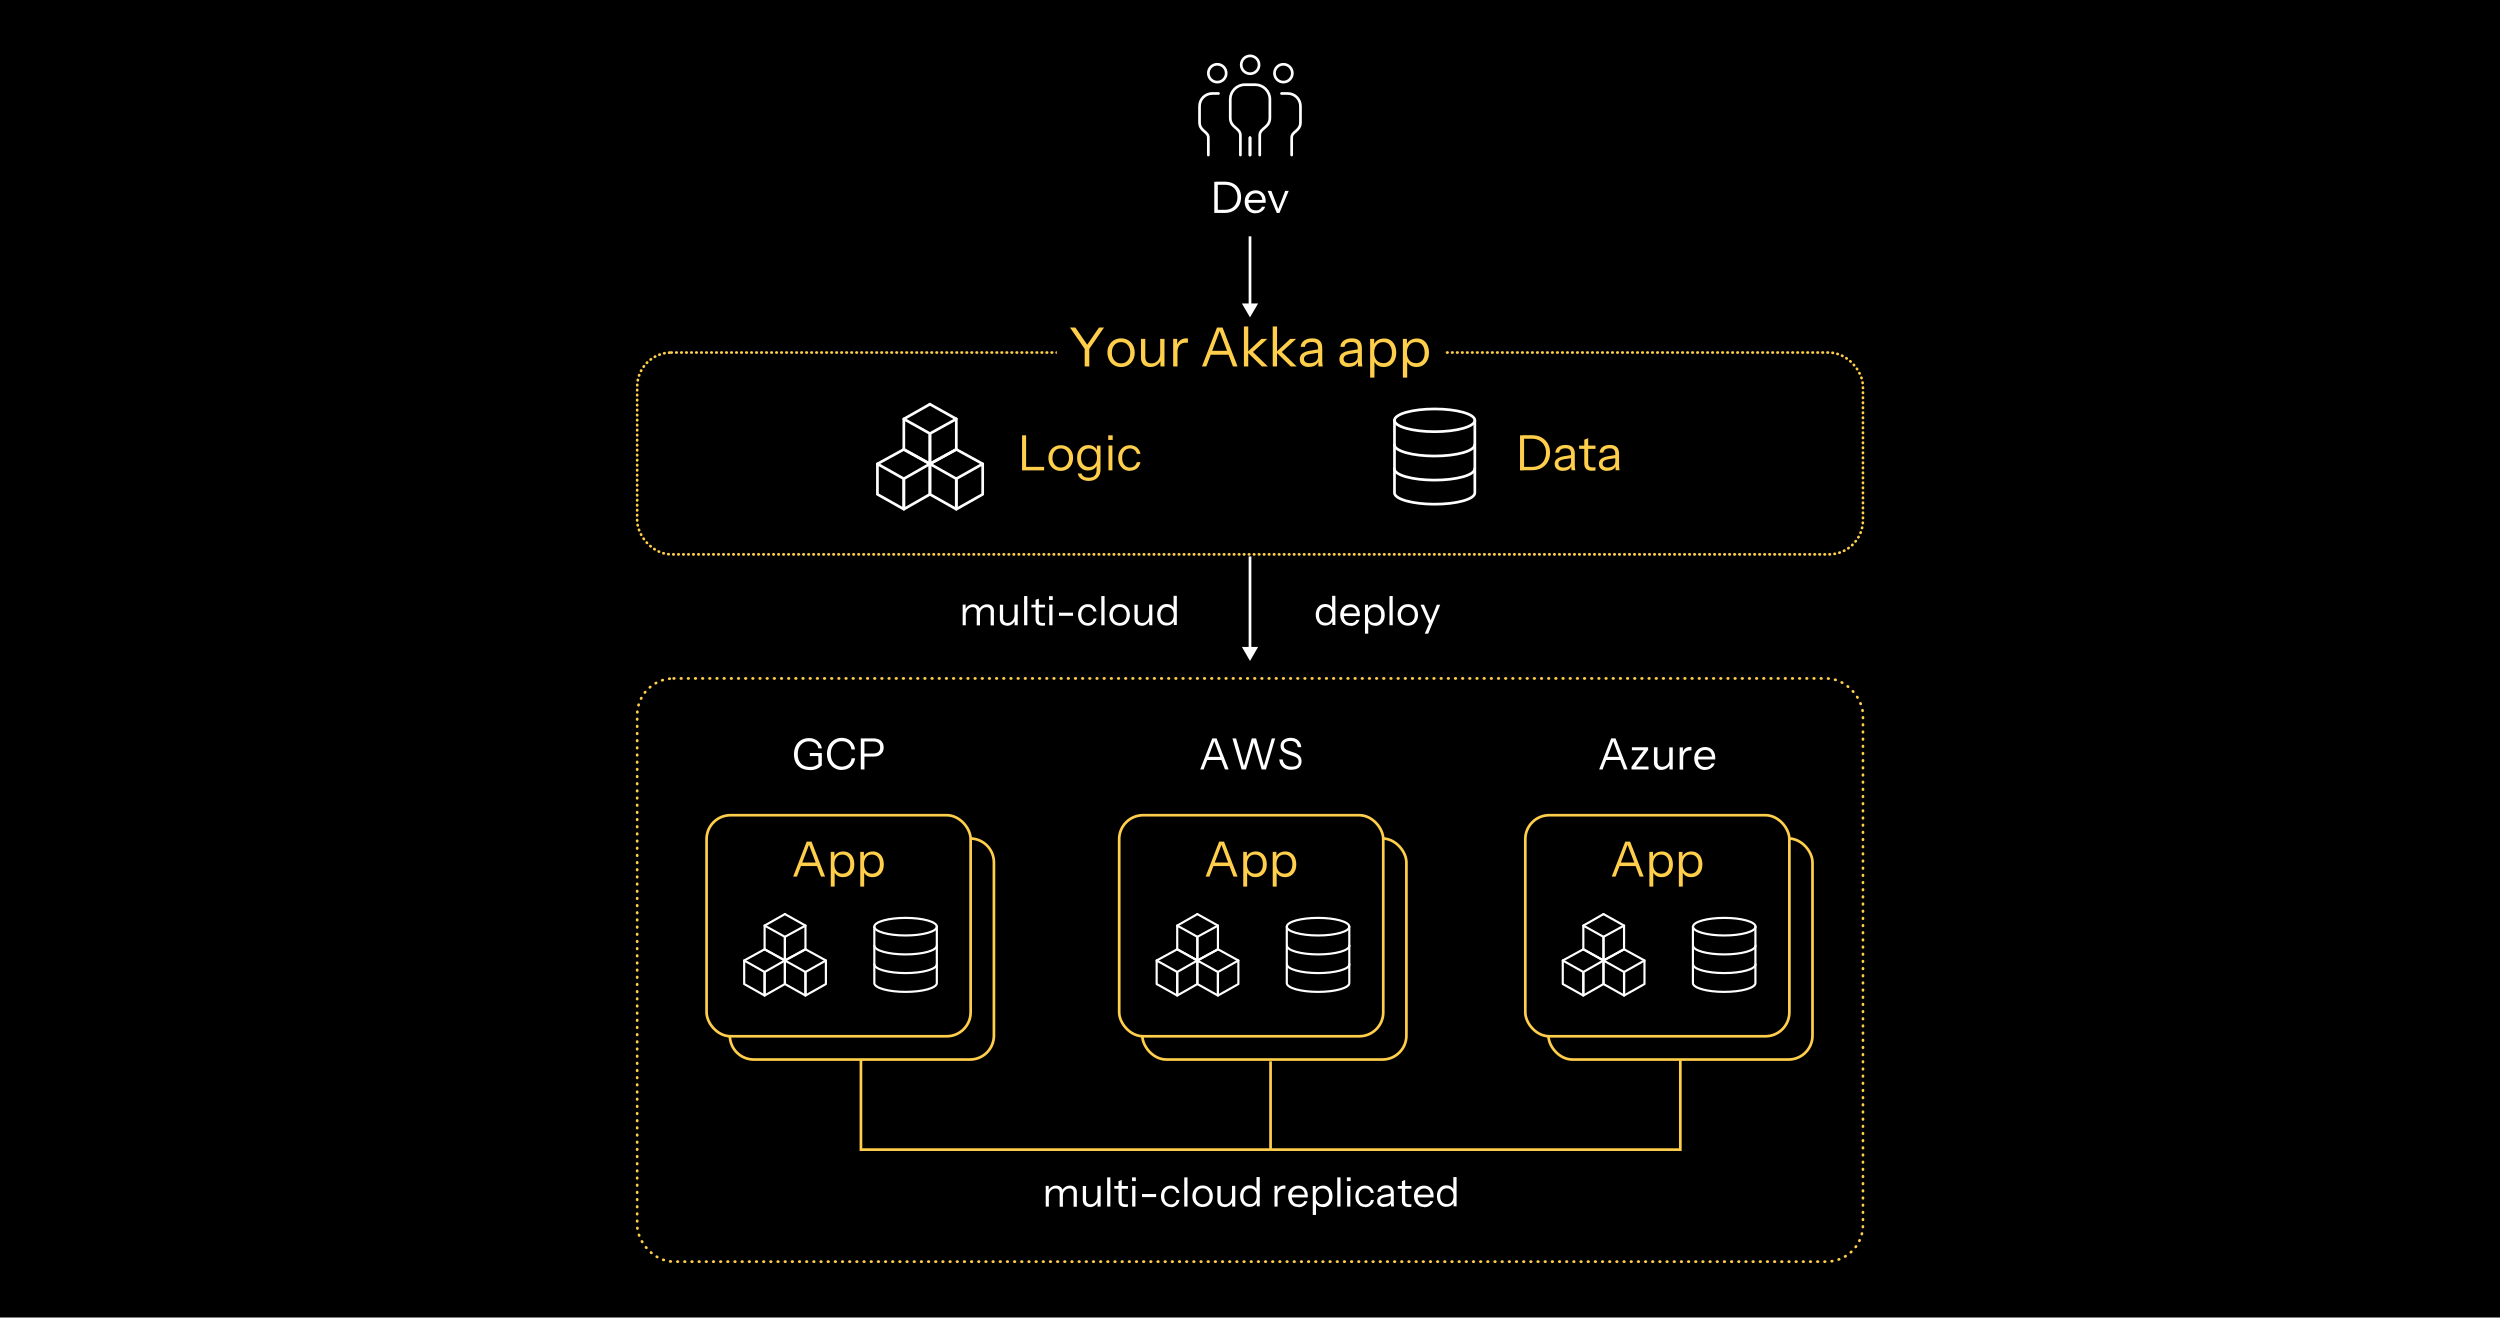 <?xml version="1.0" encoding="UTF-8"?>
<svg id="Layer_1" xmlns="http://www.w3.org/2000/svg" version="1.1" viewBox="0 0 1848 973.9">
  <!-- Generator: Adobe Illustrator 29.1.0, SVG Export Plug-In . SVG Version: 2.1.0 Build 142)  -->
  <defs>
    <style>
      .st0 {
        stroke-dasharray: .3 3.4;
      }

      .st0, .st1, .st2, .st3, .st4, .st5 {
        fill: none;
      }

      .st0, .st1, .st2, .st4 {
        stroke-linecap: round;
        stroke-linejoin: round;
      }

      .st0, .st1, .st6, .st3, .st4, .st5 {
        stroke-width: 2px;
      }

      .st0, .st6, .st3, .st4 {
        stroke: #ffce4a;
      }

      .st1, .st2, .st5 {
        stroke: #fff;
      }

      .st7 {
        fill: #ffce4a;
      }

      .st2 {
        stroke-width: 1.6px;
      }

      .st8 {
        fill: #fff;
      }

      .st6, .st3, .st5 {
        stroke-miterlimit: 10;
      }

      .st4 {
        stroke-dasharray: .4 4.9;
      }
    </style>
  </defs>
  <g id="Layer_11" data-name="Layer_1">
    <rect x="-1" y="-19.2" width="1850" height="998.3"/>
  </g>
  <g>
    <path class="st6" d="M539.5,637.5c0-9.8,7.9-17.7,17.7-17.7h159.8c9.8,0,17.7,7.9,17.7,17.7v128c0,9.8-7.9,17.7-17.7,17.7h-159.8c-9.8,0-17.7-7.9-17.7-17.7v-128Z"/>
    <rect class="st0" x="471" y="260.6" width="906.1" height="149.2" rx="25.2" ry="25.2"/>
    <rect x="781.2" y="239.1" width="286.6" height="47.5"/>
    <rect class="st6" x="522.3" y="602.6" width="195.2" height="163.4" rx="17.7" ry="17.7"/>
    <g>
      <path class="st8" d="M711.6,462.2v-15.3h2.2v3.6h.1v11.7h-2.4ZM722,462.2v-10.1c0-1.2-.3-2-.8-2.5-.5-.5-1.3-.8-2.2-.8s-1.8.2-2.5.7c-.7.4-1.3,1-1.8,1.8-.4.8-.6,1.7-.6,2.7l-.4-3.6c.5-1.1,1.3-2,2.3-2.7,1-.7,2.2-1,3.4-1s2.7.4,3.6,1.3,1.4,2,1.4,3.5v10.8h-2.4ZM732.3,462.2v-10.1c0-1.2-.3-2-.8-2.5s-1.3-.8-2.2-.8-1.8.2-2.5.7c-.7.4-1.3,1-1.8,1.8-.4.8-.6,1.7-.6,2.7l-.6-3.6c.5-1.1,1.3-2,2.4-2.7,1.1-.7,2.2-1,3.5-1s2.7.4,3.6,1.3c.9.9,1.4,2,1.4,3.5v10.8h-2.4Z"/>
      <path class="st8" d="M744.3,462.5c-1,0-1.9-.2-2.7-.6s-1.4-1-1.8-1.7c-.4-.8-.7-1.6-.7-2.6v-10.6h2.4v10c0,1.2.3,2,.9,2.6.6.6,1.4.9,2.4.9s1.8-.2,2.5-.7,1.3-1.1,1.8-1.8c.4-.8.6-1.7.6-2.7l.4,3.6c-.5,1.1-1.3,2-2.3,2.7-1.1.7-2.2,1-3.5,1ZM750,462.2v-3.6h-.1v-11.7h2.4v15.3h-2.2Z"/>
      <path class="st8" d="M757,462.2v-21.6h2.4v21.6h-2.4Z"/>
      <path class="st8" d="M762.4,449v-2h10.1v2h-10.1ZM770.4,462.5c-1.7,0-2.9-.4-3.7-1.2-.8-.8-1.2-1.9-1.2-3.3v-14.6l2.4-.9v15.5c0,.9.2,1.5.7,1.9.4.4,1.2.6,2.2.6s.7,0,1,0c.3,0,.5-.1.7-.2v2c-.2,0-.5.1-.9.2s-.8,0-1.2,0Z"/>
      <path class="st8" d="M775.4,443.5v-2.8h2.8v2.8h-2.8ZM775.6,462.2v-15.3h2.4v15.3h-2.4Z"/>
      <path class="st8" d="M782.8,455.2v-2.3h10.4v2.3h-10.4Z"/>
      <path class="st8" d="M804.1,462.5c-1.4,0-2.6-.3-3.7-1s-1.9-1.6-2.6-2.9c-.6-1.2-.9-2.6-.9-4.1s.3-2.9.9-4.1c.6-1.2,1.5-2.1,2.6-2.8,1.1-.7,2.3-1,3.7-1s2.2.2,3.1.7,1.7,1.1,2.2,1.9,1,1.8,1.1,2.8h-2.2c-.2-1-.7-1.8-1.4-2.4-.7-.6-1.7-.9-2.8-.9s-1.8.2-2.5.7c-.7.5-1.3,1.2-1.7,2s-.6,1.9-.6,3.1.2,2.2.6,3.1c.4.9,1,1.6,1.7,2.1.7.5,1.6.8,2.6.8s2-.3,2.8-.9c.7-.6,1.2-1.4,1.4-2.4h2.2c-.2,1.1-.6,2-1.2,2.8s-1.4,1.4-2.3,1.9c-.9.4-1.9.7-3,.7Z"/>
      <path class="st8" d="M814.1,462.2v-21.6h2.4v21.6h-2.4Z"/>
      <path class="st8" d="M827.7,462.5c-1.5,0-2.8-.3-4-1-1.1-.7-2-1.7-2.7-2.9-.6-1.2-.9-2.6-.9-4.1s.3-2.9,1-4.1c.6-1.2,1.5-2.1,2.7-2.8,1.1-.7,2.4-1,3.9-1s2.8.3,4,1c1.1.7,2,1.6,2.6,2.8.6,1.2.9,2.5.9,4.1s-.3,2.9-.9,4.1c-.6,1.2-1.5,2.2-2.6,2.9-1.1.7-2.5,1-4,1ZM827.7,460.5c1,0,1.9-.3,2.7-.8.8-.5,1.3-1.2,1.8-2.1.4-.9.6-1.9.6-3.1,0-1.8-.5-3.2-1.4-4.2-.9-1.1-2.2-1.6-3.7-1.6s-2.8.5-3.7,1.6c-.9,1.1-1.4,2.5-1.4,4.2s.2,2.2.6,3.1,1,1.6,1.8,2.1c.8.5,1.7.8,2.7.8Z"/>
      <path class="st8" d="M843.8,462.5c-1,0-1.9-.2-2.7-.6s-1.4-1-1.8-1.7c-.4-.8-.7-1.6-.7-2.6v-10.6h2.4v10c0,1.2.3,2,.9,2.6.6.6,1.4.9,2.4.9s1.8-.2,2.5-.7,1.3-1.1,1.8-1.8c.4-.8.6-1.7.6-2.7l.4,3.6c-.5,1.1-1.3,2-2.3,2.7-1.1.7-2.2,1-3.5,1ZM849.5,462.2v-3.6h-.1v-11.7h2.4v15.3h-2.2Z"/>
      <path class="st8" d="M867.7,462.2v-3.6h.3c-.4,1.2-1.1,2.2-2.1,2.8-1,.7-2.2,1-3.6,1s-2.6-.3-3.6-1-1.8-1.6-2.4-2.8c-.6-1.2-.9-2.6-.9-4.1s.3-3,.9-4.2,1.4-2.1,2.4-2.8,2.3-1,3.7-1,2.7.4,3.6,1c1,.7,1.7,1.7,2,3h-.5c0,0,0-10.1,0-10.1h2.4v21.6h-2.2ZM862.7,460.4c1.5,0,2.7-.5,3.6-1.6s1.3-2.5,1.3-4.3-.4-3.2-1.3-4.2c-.9-1-2.1-1.6-3.6-1.6s-2.7.5-3.6,1.6c-.9,1-1.3,2.5-1.3,4.3s.4,3.2,1.3,4.2c.9,1,2,1.5,3.6,1.5Z"/>
    </g>
    <g>
      <path class="st8" d="M984.9,462.2v-3.6h.3c-.4,1.2-1.1,2.2-2.1,2.8-1,.7-2.2,1-3.6,1s-2.6-.3-3.6-1-1.8-1.6-2.4-2.8c-.6-1.2-.9-2.6-.9-4.1s.3-3,.9-4.2,1.4-2.1,2.4-2.8,2.3-1,3.7-1,2.7.4,3.6,1c1,.7,1.7,1.7,2,3h-.5c0,0,0-10.1,0-10.1h2.4v21.6h-2.2ZM979.9,460.4c1.5,0,2.7-.5,3.6-1.6s1.3-2.5,1.3-4.3-.4-3.2-1.3-4.2c-.9-1-2.1-1.6-3.6-1.6s-2.7.5-3.6,1.6c-.9,1-1.3,2.5-1.3,4.3s.4,3.2,1.3,4.2c.9,1,2,1.5,3.6,1.5Z"/>
      <path class="st8" d="M998.2,462.5c-1.5,0-2.8-.3-3.9-1s-2-1.6-2.6-2.8c-.6-1.2-1-2.6-1-4.1s.3-2.9.9-4.1c.6-1.2,1.5-2.1,2.7-2.8,1.1-.7,2.5-1,3.9-1s2.7.3,3.7.9c1.1.6,1.9,1.5,2.4,2.6.6,1.1.9,2.4.9,4s0,.4,0,.6c0,.2,0,.4,0,.6h-12.6v-2h11.2l-.8,1.1c0-1.8-.4-3.3-1.2-4.2-.8-1-2-1.5-3.4-1.5s-2.7.5-3.7,1.6c-.9,1-1.4,2.5-1.4,4.2s.5,3.3,1.4,4.4c.9,1.1,2.2,1.6,3.7,1.6s1.8-.2,2.6-.6c.7-.4,1.3-1,1.6-1.8h2.3c-.5,1.4-1.3,2.5-2.5,3.3s-2.5,1.2-4.1,1.2Z"/>
      <path class="st8" d="M1016.5,462.5c-1.4,0-2.7-.3-3.6-1-1-.7-1.7-1.7-2-3h.5c0,0,0,9.9,0,9.9h-2.4v-21.4h2.2v3.6h-.3c.4-1.3,1.1-2.2,2.2-2.9,1.1-.7,2.3-1,3.7-1s2.5.3,3.6,1c1,.7,1.8,1.6,2.4,2.8.6,1.2.8,2.6.8,4.1s-.3,3-.9,4.2c-.6,1.2-1.4,2.1-2.4,2.8-1,.7-2.3,1-3.7,1ZM1016.1,460.4c1.5,0,2.7-.5,3.6-1.6.9-1.1,1.3-2.5,1.3-4.3s-.4-3.2-1.3-4.2c-.9-1-2-1.5-3.6-1.5s-2.7.5-3.6,1.6c-.9,1-1.3,2.5-1.3,4.3s.4,3.2,1.3,4.2c.9,1,2.1,1.6,3.6,1.6Z"/>
      <path class="st8" d="M1027.1,462.2v-21.6h2.4v21.6h-2.4Z"/>
      <path class="st8" d="M1040.7,462.5c-1.5,0-2.8-.3-4-1-1.1-.7-2-1.7-2.7-2.9-.6-1.2-.9-2.6-.9-4.1s.3-2.9,1-4.1c.6-1.2,1.5-2.1,2.7-2.8,1.1-.7,2.4-1,3.9-1s2.8.3,4,1c1.1.7,2,1.6,2.6,2.8.6,1.2.9,2.5.9,4.1s-.3,2.9-.9,4.1c-.6,1.2-1.5,2.2-2.6,2.9-1.1.7-2.5,1-4,1ZM1040.7,460.5c1,0,1.9-.3,2.7-.8.8-.5,1.3-1.2,1.8-2.1.4-.9.6-1.9.6-3.1,0-1.8-.5-3.2-1.4-4.2-.9-1.1-2.2-1.6-3.7-1.6s-2.8.5-3.7,1.6c-.9,1.1-1.4,2.5-1.4,4.2s.2,2.2.6,3.1,1,1.6,1.8,2.1c.8.5,1.7.8,2.7.8Z"/>
      <path class="st8" d="M1056.9,462.4l-6.9-15.4h2.6l5.9,13.8-1.7,1.6ZM1053.2,468.4l3.4-7.9.5-.8,5-12.7h2.5l-8.9,21.4h-2.5Z"/>
    </g>
    <g>
      <path class="st8" d="M773,891.9v-15.3h2.2v3.6h.1v11.7h-2.4ZM783.3,891.9v-10.1c0-1.2-.3-2-.8-2.5-.5-.5-1.3-.8-2.2-.8s-1.8.2-2.5.7c-.7.4-1.3,1-1.8,1.8-.4.8-.6,1.7-.6,2.7l-.4-3.6c.5-1.1,1.3-2,2.3-2.7s2.2-1,3.4-1,2.7.4,3.6,1.3,1.4,2,1.4,3.5v10.8h-2.4ZM793.6,891.9v-10.1c0-1.2-.3-2-.8-2.5s-1.3-.8-2.2-.8-1.8.2-2.5.7c-.7.4-1.3,1-1.8,1.8-.4.8-.6,1.7-.6,2.7l-.6-3.6c.5-1.1,1.3-2,2.4-2.7s2.2-1,3.5-1,2.7.4,3.6,1.3c.9.9,1.4,2,1.4,3.5v10.8h-2.4Z"/>
      <path class="st8" d="M805.6,892.2c-1,0-1.9-.2-2.7-.6-.8-.4-1.4-1-1.8-1.7-.4-.8-.7-1.6-.7-2.6v-10.6h2.4v10c0,1.2.3,2,.9,2.6.6.6,1.4.9,2.4.9s1.8-.2,2.5-.7c.7-.4,1.3-1.1,1.8-1.8.4-.8.6-1.7.6-2.7l.4,3.6c-.5,1.1-1.3,2-2.3,2.7-1.1.7-2.2,1-3.5,1ZM811.3,891.9v-3.6h-.1v-11.7h2.4v15.3h-2.2Z"/>
      <path class="st8" d="M818.4,891.9v-21.6h2.4v21.6h-2.4Z"/>
      <path class="st8" d="M823.7,878.7v-2h10.1v2h-10.1ZM831.7,892.2c-1.7,0-2.9-.4-3.7-1.2s-1.2-1.9-1.2-3.3v-14.6l2.4-.9v15.5c0,.9.2,1.5.7,1.9.4.4,1.2.6,2.2.6s.7,0,1,0c.3,0,.5-.1.7-.2v2c-.2,0-.5.1-.9.2s-.8,0-1.2,0Z"/>
      <path class="st8" d="M836.8,873.1v-2.8h2.8v2.8h-2.8ZM836.9,891.9v-15.3h2.4v15.3h-2.4Z"/>
      <path class="st8" d="M844.2,884.9v-2.3h10.4v2.3h-10.4Z"/>
      <path class="st8" d="M865.4,892.2c-1.4,0-2.6-.3-3.7-1-1.1-.7-1.9-1.6-2.6-2.8-.6-1.2-.9-2.6-.9-4.1s.3-2.9.9-4.1c.6-1.2,1.5-2.1,2.6-2.8s2.3-1,3.7-1,2.2.2,3.1.7c.9.4,1.7,1.1,2.2,1.9.6.8,1,1.8,1.1,2.8h-2.2c-.2-1-.7-1.8-1.4-2.4-.7-.6-1.7-.9-2.8-.9s-1.8.2-2.5.7c-.7.5-1.3,1.2-1.7,2s-.6,1.9-.6,3.1.2,2.2.6,3.1c.4.9,1,1.6,1.7,2.1.7.5,1.6.8,2.6.8s2-.3,2.8-.9c.7-.6,1.2-1.4,1.4-2.4h2.2c-.2,1.1-.6,2-1.2,2.8-.6.8-1.4,1.4-2.3,1.9s-1.9.7-3,.7Z"/>
      <path class="st8" d="M875.4,891.9v-21.6h2.4v21.6h-2.4Z"/>
      <path class="st8" d="M889,892.2c-1.5,0-2.8-.3-4-1-1.1-.7-2-1.7-2.7-2.9-.6-1.2-.9-2.6-.9-4.1s.3-2.9,1-4.1c.6-1.2,1.5-2.1,2.7-2.8,1.1-.7,2.4-1,3.9-1s2.8.3,4,1c1.1.7,2,1.6,2.6,2.8s.9,2.5.9,4.1-.3,2.9-.9,4.1-1.5,2.2-2.6,2.9c-1.1.7-2.5,1-4,1ZM889,890.2c1,0,1.9-.3,2.7-.8.8-.5,1.3-1.2,1.8-2.1.4-.9.6-1.9.6-3.1,0-1.8-.5-3.2-1.4-4.2-.9-1.1-2.2-1.6-3.7-1.6s-2.8.5-3.7,1.6c-.9,1.1-1.4,2.5-1.4,4.2s.2,2.2.6,3.1c.4.9,1,1.6,1.8,2.1.8.5,1.7.8,2.7.8Z"/>
      <path class="st8" d="M905.1,892.2c-1,0-1.9-.2-2.7-.6-.8-.4-1.4-1-1.8-1.7-.4-.8-.7-1.6-.7-2.6v-10.6h2.4v10c0,1.2.3,2,.9,2.6.6.6,1.4.9,2.4.9s1.8-.2,2.5-.7c.7-.4,1.3-1.1,1.8-1.8.4-.8.6-1.7.6-2.7l.4,3.6c-.5,1.1-1.3,2-2.3,2.7-1.1.7-2.2,1-3.5,1ZM910.8,891.9v-3.6h-.1v-11.7h2.4v15.3h-2.2Z"/>
      <path class="st8" d="M929,891.9v-3.6h.3c-.4,1.2-1.1,2.2-2.1,2.8-1,.7-2.2,1-3.6,1s-2.6-.3-3.6-1-1.8-1.6-2.4-2.8c-.6-1.2-.9-2.6-.9-4.1s.3-3,.9-4.2,1.4-2.1,2.4-2.8,2.3-1,3.7-1,2.7.4,3.6,1c1,.7,1.7,1.7,2,3h-.5c0,0,0-10.1,0-10.1h2.4v21.6h-2.2ZM924,890.1c1.5,0,2.7-.5,3.6-1.6s1.3-2.5,1.3-4.3-.4-3.2-1.3-4.2-2.1-1.6-3.6-1.6-2.7.5-3.6,1.6-1.3,2.5-1.3,4.3.4,3.2,1.3,4.2c.9,1,2,1.5,3.6,1.5Z"/>
      <path class="st8" d="M942.1,891.9v-15.3h2.2v3.9h.1v11.4h-2.4ZM944.5,883.9l-.4-3.6c.4-1.3,1-2.3,1.9-3s2-1,3.2-1,.8,0,1,.1v2.3c-.1,0-.2,0-.4,0-.2,0-.4,0-.7,0-1.5,0-2.7.5-3.5,1.4-.8.9-1.2,2.2-1.2,3.9Z"/>
      <path class="st8" d="M959.7,892.2c-1.5,0-2.8-.3-3.9-1-1.1-.7-2-1.6-2.6-2.8-.6-1.2-1-2.6-1-4.1s.3-2.9.9-4.1c.6-1.2,1.5-2.1,2.7-2.8,1.1-.7,2.5-1,3.9-1s2.7.3,3.7.9c1.1.6,1.9,1.5,2.4,2.6.6,1.1.9,2.4.9,4s0,.4,0,.6c0,.2,0,.4,0,.6h-12.6v-2h11.2l-.8,1.1c0-1.8-.4-3.3-1.2-4.2s-2-1.5-3.4-1.5-2.7.5-3.7,1.6c-.9,1-1.4,2.5-1.4,4.2s.5,3.3,1.4,4.4c.9,1.1,2.2,1.6,3.7,1.6s1.8-.2,2.6-.6c.7-.4,1.3-1,1.6-1.8h2.3c-.5,1.4-1.3,2.5-2.5,3.3-1.2.8-2.5,1.2-4.1,1.2Z"/>
      <path class="st8" d="M977.9,892.2c-1.4,0-2.7-.3-3.6-1-1-.7-1.7-1.7-2-3h.5c0,0,0,9.9,0,9.9h-2.4v-21.4h2.2v3.6h-.3c.4-1.3,1.1-2.2,2.2-2.9,1.1-.7,2.3-1,3.7-1s2.5.3,3.6,1,1.8,1.6,2.4,2.8c.6,1.2.8,2.6.8,4.1s-.3,3-.9,4.2c-.6,1.2-1.4,2.1-2.4,2.8-1,.7-2.3,1-3.7,1ZM977.5,890.1c1.5,0,2.7-.5,3.6-1.6.9-1,1.3-2.5,1.3-4.3s-.4-3.2-1.3-4.2c-.9-1-2-1.5-3.6-1.5s-2.7.5-3.6,1.6c-.9,1-1.3,2.5-1.3,4.3s.4,3.2,1.3,4.2c.9,1,2.1,1.6,3.6,1.6Z"/>
      <path class="st8" d="M988.5,891.9v-21.6h2.4v21.6h-2.4Z"/>
      <path class="st8" d="M995.6,873.1v-2.8h2.8v2.8h-2.8ZM995.8,891.9v-15.3h2.4v15.3h-2.4Z"/>
      <path class="st8" d="M1009.1,892.2c-1.4,0-2.6-.3-3.7-1-1.1-.7-1.9-1.6-2.6-2.8-.6-1.2-.9-2.6-.9-4.1s.3-2.9.9-4.1c.6-1.2,1.5-2.1,2.6-2.8s2.3-1,3.7-1,2.2.2,3.1.7c.9.4,1.7,1.1,2.2,1.9.6.8,1,1.8,1.1,2.8h-2.2c-.2-1-.7-1.8-1.4-2.4-.7-.6-1.7-.9-2.8-.9s-1.8.2-2.5.7c-.7.5-1.3,1.2-1.7,2s-.6,1.9-.6,3.1.2,2.2.6,3.1c.4.9,1,1.6,1.7,2.1.7.5,1.6.8,2.6.8s2-.3,2.8-.9c.7-.6,1.2-1.4,1.4-2.4h2.2c-.2,1.1-.6,2-1.2,2.8-.6.8-1.4,1.4-2.3,1.9s-1.9.7-3,.7Z"/>
      <path class="st8" d="M1023.2,892.2c-1.6,0-2.8-.4-3.8-1.2-.9-.8-1.4-1.8-1.4-3.2s.5-2.4,1.4-3.1c.9-.7,2.3-1.3,4-1.6l5.3-.9v2l-5,.8c-1.1.2-2,.5-2.5.9s-.9,1-.9,1.8.3,1.4.8,1.8,1.3.6,2.4.6,2.4-.3,3.3-.9c.8-.6,1.3-1.4,1.3-2.4l.4,2.1c-.3,1-.9,1.8-1.9,2.4-.9.6-2.1.8-3.4.8ZM1028.4,891.9c0-.3-.1-.7-.2-1.2,0-.4,0-1,0-1.7h-.2v-7.3c0-1.2-.3-2-.8-2.6-.5-.5-1.4-.8-2.6-.8s-2.1.2-2.8.7c-.7.5-1.1,1.1-1.2,2h-2.3c0-1.5.7-2.6,1.9-3.5,1.1-.8,2.6-1.3,4.5-1.3s3.3.5,4.2,1.4c.9.9,1.4,2.2,1.4,4v7.3c0,.4,0,.9,0,1.4,0,.5.1,1,.2,1.5h-2.3Z"/>
      <path class="st8" d="M1033.2,878.7v-2h10.1v2h-10.1ZM1041.2,892.2c-1.7,0-2.9-.4-3.7-1.2s-1.2-1.9-1.2-3.3v-14.6l2.4-.9v15.5c0,.9.2,1.5.7,1.9.4.4,1.2.6,2.2.6s.7,0,1,0c.3,0,.5-.1.7-.2v2c-.2,0-.5.1-.9.2s-.8,0-1.2,0Z"/>
      <path class="st8" d="M1052.7,892.2c-1.5,0-2.8-.3-3.9-1-1.1-.7-2-1.6-2.6-2.8-.6-1.2-1-2.6-1-4.1s.3-2.9.9-4.1c.6-1.2,1.5-2.1,2.7-2.8,1.1-.7,2.5-1,3.9-1s2.7.3,3.7.9c1.1.6,1.9,1.5,2.4,2.6.6,1.1.9,2.4.9,4s0,.4,0,.6c0,.2,0,.4,0,.6h-12.6v-2h11.2l-.8,1.1c0-1.8-.4-3.3-1.2-4.2s-2-1.5-3.4-1.5-2.7.5-3.7,1.6c-.9,1-1.4,2.5-1.4,4.2s.5,3.3,1.4,4.4c.9,1.1,2.2,1.6,3.7,1.6s1.8-.2,2.6-.6c.7-.4,1.3-1,1.6-1.8h2.3c-.5,1.4-1.3,2.5-2.5,3.3-1.2.8-2.5,1.2-4.1,1.2Z"/>
      <path class="st8" d="M1074.5,891.9v-3.6h.3c-.4,1.2-1.1,2.2-2.1,2.8-1,.7-2.2,1-3.6,1s-2.6-.3-3.6-1-1.8-1.6-2.4-2.8c-.6-1.2-.9-2.6-.9-4.1s.3-3,.9-4.2,1.4-2.1,2.4-2.8,2.3-1,3.7-1,2.7.4,3.6,1c1,.7,1.7,1.7,2,3h-.5c0,0,0-10.1,0-10.1h2.4v21.6h-2.2ZM1069.5,890.1c1.5,0,2.7-.5,3.6-1.6s1.3-2.5,1.3-4.3-.4-3.2-1.3-4.2-2.1-1.6-3.6-1.6-2.7.5-3.6,1.6-1.3,2.5-1.3,4.3.4,3.2,1.3,4.2c.9,1,2,1.5,3.6,1.5Z"/>
    </g>
    <g>
      <path class="st7" d="M801.8,270.9v-13l-10.9-15.8h4l9.5,13.8h-1.5l9.5-13.8h3.7l-10.9,15.8v13h-3.3Z"/>
      <path class="st7" d="M828.7,271.3c-2,0-3.8-.5-5.3-1.4-1.5-.9-2.7-2.2-3.5-3.8-.8-1.6-1.3-3.4-1.3-5.5s.4-3.9,1.3-5.4c.9-1.6,2-2.8,3.5-3.7,1.5-.9,3.3-1.4,5.3-1.4s3.8.5,5.3,1.4c1.5.9,2.7,2.1,3.5,3.7.8,1.6,1.3,3.4,1.3,5.4s-.4,3.8-1.3,5.5c-.8,1.6-2,2.9-3.5,3.8-1.5.9-3.3,1.4-5.3,1.4ZM828.7,268.6c1.4,0,2.6-.3,3.6-1,1-.7,1.8-1.6,2.4-2.8.6-1.2.8-2.6.8-4.2,0-2.3-.6-4.2-1.9-5.6-1.2-1.4-2.9-2.1-4.9-2.1s-3.7.7-4.9,2.1c-1.3,1.4-1.9,3.3-1.9,5.6s.3,3,.8,4.2c.6,1.2,1.4,2.1,2.4,2.8,1,.7,2.2,1,3.6,1Z"/>
      <path class="st7" d="M850.3,271.3c-1.3,0-2.5-.3-3.6-.8s-1.9-1.3-2.4-2.3c-.6-1-.9-2.2-.9-3.5v-14.2h3.2v13.4c0,1.5.4,2.7,1.1,3.5.8.8,1.8,1.2,3.3,1.2s2.4-.3,3.4-.9c1-.6,1.8-1.4,2.3-2.5.6-1.1.9-2.3.9-3.6l.5,4.8c-.7,1.5-1.7,2.7-3.1,3.6s-3,1.3-4.7,1.3ZM857.8,270.9v-4.8h-.2v-15.6h3.2v20.4h-3Z"/>
      <path class="st7" d="M867.2,270.9v-20.4h3v5.2h.2v15.2h-3.2ZM870.4,260.3l-.5-4.8c.5-1.7,1.3-3.1,2.6-4,1.2-.9,2.6-1.4,4.2-1.4s1.1,0,1.4.2v3.1c-.1,0-.3,0-.6-.1-.2,0-.5,0-.9,0-2,0-3.6.6-4.6,1.8-1.1,1.2-1.6,3-1.6,5.2Z"/>
      <path class="st7" d="M888.5,270.9l11.1-28.8h2.9l-10.8,28.8h-3.2ZM894.1,259.3h15v2.9h-15v-2.9ZM911.4,270.9l-10.8-28.8h3.1l11.1,28.8h-3.4Z"/>
      <path class="st7" d="M919.5,270.9v-29.6h3.2v29.6h-3.2ZM932.8,270.9l-10.8-10.6,10.4-9.8h4.4l-11.7,10.7.2-1.9,11.9,11.6h-4.4Z"/>
      <path class="st7" d="M940.8,270.9v-29.6h3.2v29.6h-3.2ZM954.1,270.9l-10.8-10.6,10.4-9.8h4.4l-11.7,10.7.2-1.9,11.9,11.6h-4.4Z"/>
      <path class="st7" d="M967.7,271.3c-2.1,0-3.8-.5-5-1.5-1.2-1-1.9-2.4-1.9-4.2s.6-3.2,1.8-4.2c1.2-1,3-1.7,5.4-2.1l7.1-1.2v2.6l-6.6,1c-1.5.2-2.6.6-3.4,1.2s-1.2,1.4-1.2,2.4.4,1.8,1.1,2.4c.7.5,1.8.8,3.1.8s3.2-.4,4.4-1.2c1.1-.8,1.7-1.9,1.7-3.2l.5,2.8c-.4,1.4-1.3,2.4-2.5,3.2-1.2.7-2.8,1.1-4.5,1.1ZM974.7,270.9c-.1-.5-.2-1-.2-1.6,0-.6,0-1.3,0-2.2h-.2v-9.8c0-1.5-.4-2.7-1.1-3.4-.7-.7-1.8-1.1-3.4-1.1s-2.8.3-3.7.9c-.9.6-1.4,1.5-1.5,2.7h-3.1c.1-2,1-3.5,2.5-4.6,1.5-1.1,3.5-1.7,6-1.7s4.4.6,5.6,1.8,1.8,3,1.8,5.4v9.8c0,.6,0,1.2.1,1.8,0,.6.2,1.3.3,2h-3.1Z"/>
      <path class="st7" d="M997,271.3c-2.1,0-3.8-.5-5-1.5-1.2-1-1.9-2.4-1.9-4.2s.6-3.2,1.8-4.2c1.2-1,3-1.7,5.4-2.1l7.1-1.2v2.6l-6.6,1c-1.5.2-2.6.6-3.4,1.2s-1.2,1.4-1.2,2.4.4,1.8,1.1,2.4c.7.5,1.8.8,3.1.8s3.2-.4,4.4-1.2c1.1-.8,1.7-1.9,1.7-3.2l.5,2.8c-.4,1.4-1.3,2.4-2.5,3.2-1.2.7-2.8,1.1-4.5,1.1ZM1004,270.9c-.1-.5-.2-1-.2-1.6,0-.6,0-1.3,0-2.2h-.2v-9.8c0-1.5-.4-2.7-1.1-3.4-.7-.7-1.8-1.1-3.4-1.1s-2.8.3-3.7.9c-.9.6-1.4,1.5-1.5,2.7h-3.1c.1-2,1-3.5,2.5-4.6,1.5-1.1,3.5-1.7,6-1.7s4.4.6,5.6,1.8,1.8,3,1.8,5.4v9.8c0,.6,0,1.2.1,1.8,0,.6.2,1.3.3,2h-3.1Z"/>
      <path class="st7" d="M1022.9,271.3c-1.9,0-3.5-.5-4.8-1.4-1.3-.9-2.2-2.3-2.7-4h.6c0,0,0,13.2,0,13.2h-3.2v-28.6h3v4.8h-.4c.5-1.7,1.5-2.9,2.9-3.8,1.4-.9,3.1-1.3,4.9-1.3s3.4.4,4.7,1.3,2.4,2.1,3.1,3.7c.7,1.6,1.1,3.4,1.1,5.5s-.4,4-1.2,5.6c-.8,1.6-1.9,2.8-3.2,3.7-1.4.9-3,1.3-4.9,1.3ZM1022.4,268.5c2,0,3.6-.7,4.8-2.1s1.7-3.3,1.7-5.7-.6-4.3-1.7-5.7c-1.1-1.4-2.7-2.1-4.8-2.1s-3.6.7-4.8,2.1c-1.2,1.4-1.8,3.3-1.8,5.7s.6,4.3,1.8,5.6c1.2,1.4,2.8,2.1,4.8,2.1Z"/>
      <path class="st7" d="M1047.1,271.3c-1.9,0-3.5-.5-4.8-1.4-1.3-.9-2.2-2.3-2.7-4h.6c0,0,0,13.2,0,13.2h-3.2v-28.6h3v4.8h-.4c.5-1.7,1.5-2.9,2.9-3.8,1.4-.9,3.1-1.3,4.9-1.3s3.4.4,4.7,1.3,2.4,2.1,3.1,3.7c.7,1.6,1.1,3.4,1.1,5.5s-.4,4-1.2,5.6c-.8,1.6-1.9,2.8-3.2,3.7-1.4.9-3,1.3-4.9,1.3ZM1046.6,268.5c2,0,3.6-.7,4.8-2.1s1.7-3.3,1.7-5.7-.6-4.3-1.7-5.7c-1.1-1.4-2.7-2.1-4.8-2.1s-3.6.7-4.8,2.1c-1.2,1.4-1.8,3.3-1.8,5.7s.6,4.3,1.8,5.6c1.2,1.4,2.8,2.1,4.8,2.1Z"/>
    </g>
    <g>
      <path class="st8" d="M897.6,157.4v-23h2.6v23h-2.6ZM899.2,157.4v-2.3h6.2c1.9,0,3.6-.4,5-1.2,1.4-.8,2.5-1.9,3.2-3.3.7-1.4,1.1-3,1.1-4.9s-.4-3.4-1.1-4.8c-.7-1.4-1.8-2.4-3.2-3.2-1.4-.7-3-1.1-5-1.1h-6.2v-2.3h6.2c2.4,0,4.5.5,6.3,1.4s3.2,2.3,4.2,4c1,1.7,1.5,3.7,1.5,6s-.5,4.3-1.5,6.1c-1,1.7-2.4,3.1-4.2,4.1s-3.9,1.5-6.3,1.5h-6.2Z"/>
      <path class="st8" d="M928,157.7c-1.6,0-2.9-.4-4.1-1.1-1.2-.7-2.1-1.7-2.8-3-.7-1.3-1-2.8-1-4.4s.3-3.1,1-4.4,1.6-2.3,2.8-3,2.6-1.1,4.2-1.1,2.8.3,4,1c1.1.7,2,1.6,2.6,2.8.6,1.2.9,2.6.9,4.2s0,.4,0,.6,0,.4,0,.6h-13.5v-2.1h11.9l-.8,1.2c0-2-.4-3.5-1.3-4.5-.9-1.1-2.1-1.6-3.7-1.6s-2.9.6-3.9,1.7c-1,1.1-1.5,2.6-1.5,4.5s.5,3.5,1.5,4.7c1,1.2,2.3,1.7,4,1.7s2-.2,2.8-.7,1.4-1.1,1.7-2h2.4c-.5,1.5-1.4,2.7-2.7,3.5-1.2.9-2.7,1.3-4.4,1.3Z"/>
      <path class="st8" d="M943.8,157.4l-6.8-16.3h2.8l5.6,14.6h-1l5.6-14.6h2.6l-6.8,16.3h-2.1Z"/>
    </g>
    <g>
      <line class="st5" x1="924" y1="174.7" x2="924" y2="226"/>
      <polygon class="st8" points="918 224.3 924 234.6 930 224.3 918 224.3"/>
    </g>
    <g>
      <path class="st1" d="M916.9,114.6v-14.6c0-5.5-7.5-5.4-7.5-13v-13.6c0-5.9,4.8-10.8,10.8-10.8h2.4s5.3,0,5.3,0c5.9,0,10.8,4.8,10.8,10.8v13.6c0,7.6-7.5,7.5-7.5,13,0,2.4,0,14.6,0,14.6"/>
      <path class="st1" d="M893.2,114.6v-12.8c0-4.8-6.5-4.7-6.5-11.4v-11.9c0-5.2,4.2-9.4,9.4-9.4h4.6"/>
      <circle class="st5" cx="899.8" cy="54.1" r="6.6"/>
      <path class="st1" d="M954.8,114.6s0-10.7,0-12.8c0-4.8,6.5-4.7,6.5-11.4v-11.9c0-5.2-4.2-9.4-9.4-9.4h-4.6"/>
      <circle class="st5" cx="948.7" cy="54.1" r="6.6"/>
      <circle class="st5" cx="924.1" cy="47.9" r="6.6"/>
    </g>
    <line class="st1" x1="924" y1="101.8" x2="924" y2="114.6"/>
    <line class="st1" x1="924" y1="101.8" x2="924" y2="114.6"/>
    <g>
      <polygon class="st2" points="565.2 735.9 550.1 727.4 550.1 710 565.2 718.5 565.2 735.9"/>
      <polygon class="st2" points="565.2 735.9 580.2 727.4 580.2 710 565.2 718.5 565.2 735.9"/>
      <line class="st2" x1="550.1" y1="710" x2="565.2" y2="701.7"/>
      <line class="st2" x1="580.2" y1="710" x2="565.2" y2="701.7"/>
      <polygon class="st2" points="595.4 735.9 580.2 727.4 580.2 710 595.4 718.5 595.4 735.9"/>
      <polygon class="st2" points="595.4 735.9 610.5 727.4 610.5 710 595.4 718.5 595.4 735.9"/>
      <line class="st2" x1="580.2" y1="710" x2="595.4" y2="701.7"/>
      <line class="st2" x1="610.5" y1="710" x2="595.4" y2="701.7"/>
      <polygon class="st2" points="580.2 710 565.2 701.7 565.2 684.2 580.2 692.5 580.2 710"/>
      <polygon class="st2" points="580.2 710 595.4 701.7 595.4 684.2 580.2 692.5 580.2 710"/>
      <line class="st2" x1="565.2" y1="684.2" x2="580.2" y2="675.7"/>
      <line class="st2" x1="595.4" y1="684.2" x2="580.2" y2="675.7"/>
    </g>
    <g>
      <ellipse class="st2" cx="669.4" cy="685" rx="23.1" ry="6.5"/>
      <path class="st2" d="M646.3,699c0,3.6,10.4,6.5,23.1,6.5s23.1-2.9,23.1-6.5"/>
      <path class="st2" d="M646.3,712.8c0,3.6,10.4,6.5,23.1,6.5s23.1-2.9,23.1-6.5"/>
      <path class="st2" d="M692.5,685v41.7c0,3.6-10.4,6.5-23.1,6.5s-23.1-2.9-23.1-6.5v-41.7"/>
    </g>
    <g>
      <g>
        <path class="st7" d="M755.5,347.7v-25.9h3v25.9h-3ZM757,347.7v-2.6h14.8v2.6h-14.8Z"/>
        <path class="st7" d="M784.1,348.1c-1.8,0-3.4-.4-4.8-1.3-1.4-.8-2.4-2-3.2-3.4s-1.1-3.1-1.1-4.9.4-3.5,1.2-4.9c.8-1.4,1.8-2.5,3.2-3.3,1.4-.8,2.9-1.2,4.7-1.2s3.4.4,4.8,1.2c1.4.8,2.4,1.9,3.2,3.3.8,1.4,1.1,3,1.1,4.9s-.4,3.5-1.1,4.9-1.8,2.6-3.2,3.4c-1.4.8-2.9,1.3-4.8,1.3ZM784.1,345.6c1.2,0,2.3-.3,3.2-.9.9-.6,1.6-1.5,2.1-2.5s.8-2.3.8-3.7c0-2.1-.6-3.8-1.7-5.1s-2.6-1.9-4.4-1.9-3.3.6-4.4,1.9-1.7,3-1.7,5.1.3,2.7.8,3.7c.5,1.1,1.2,1.9,2.1,2.5.9.6,2,.9,3.2.9Z"/>
        <path class="st7" d="M804.8,355.5c-2.2,0-4-.5-5.5-1.5-1.5-1-2.3-2.4-2.6-4h2.7c.3,1,.9,1.7,1.8,2.3.9.6,2.2.8,3.8.8s3.3-.5,4.2-1.5c1-1,1.4-2.5,1.4-4.5v-3.9h.4c-.4,1.5-1.2,2.6-2.4,3.4-1.2.8-2.7,1.2-4.4,1.2s-3-.4-4.2-1.2c-1.2-.8-2.2-1.9-2.8-3.3-.7-1.4-1-3-1-4.9s.3-3.5,1-4.9c.7-1.4,1.7-2.5,2.9-3.3,1.3-.8,2.7-1.2,4.4-1.2s3.2.4,4.3,1.3c1.2.8,1.9,2,2.3,3.6h-.3s0-4.5,0-4.5h2.7v17.6c0,2.6-.8,4.7-2.3,6.2-1.6,1.5-3.7,2.3-6.4,2.3ZM805,345.2c1.8,0,3.2-.6,4.3-1.9,1.1-1.2,1.6-2.9,1.6-5.1s-.5-3.7-1.6-4.9c-1.1-1.2-2.5-1.8-4.3-1.8s-3.3.6-4.3,1.8c-1,1.2-1.6,2.9-1.6,5s.5,3.8,1.6,5c1.1,1.2,2.5,1.9,4.3,1.9Z"/>
        <path class="st7" d="M819.2,325.2v-3.4h3.3v3.4h-3.3ZM819.4,347.7v-18.4h2.9v18.4h-2.9Z"/>
        <path class="st7" d="M835.3,348.1c-1.7,0-3.2-.4-4.5-1.2-1.3-.8-2.3-2-3.1-3.4s-1.1-3.1-1.1-5,.4-3.5,1.1-4.9c.8-1.4,1.8-2.5,3.1-3.3,1.3-.8,2.8-1.2,4.4-1.2s2.6.3,3.7.8c1.1.5,2,1.3,2.7,2.2.7,1,1.2,2.1,1.4,3.4h-2.7c-.2-1.2-.8-2.1-1.7-2.9-.9-.7-2-1.1-3.3-1.1s-2.2.3-3.1.9c-.9.6-1.5,1.4-2,2.4-.5,1.1-.7,2.3-.7,3.7s.2,2.7.7,3.7c.5,1.1,1.2,1.9,2,2.5.9.6,1.9.9,3.1.9s2.4-.4,3.3-1.1c.9-.7,1.5-1.7,1.7-2.9h2.7c-.2,1.3-.7,2.4-1.4,3.4-.7,1-1.6,1.7-2.7,2.2-1.1.5-2.3.8-3.6.8Z"/>
      </g>
      <g>
        <polygon class="st1" points="668.1 376.4 648.6 365.4 648.6 342.9 668.1 353.9 668.1 376.4"/>
        <polygon class="st1" points="668.1 376.4 687.4 365.4 687.4 342.9 668.1 353.9 668.1 376.4"/>
        <line class="st1" x1="648.6" y1="342.9" x2="668.1" y2="332.2"/>
        <line class="st1" x1="687.4" y1="342.9" x2="668.1" y2="332.2"/>
        <polygon class="st1" points="706.9 376.4 687.4 365.4 687.4 342.9 706.9 353.9 706.9 376.4"/>
        <polygon class="st1" points="706.9 376.4 726.4 365.4 726.4 342.9 706.9 353.9 706.9 376.4"/>
        <line class="st1" x1="687.4" y1="342.9" x2="706.9" y2="332.2"/>
        <line class="st1" x1="726.4" y1="342.9" x2="706.9" y2="332.2"/>
        <polygon class="st1" points="687.4 342.9 668.1 332.2 668.1 309.7 687.4 320.5 687.4 342.9"/>
        <polygon class="st1" points="687.4 342.9 706.9 332.2 706.9 309.7 687.4 320.5 687.4 342.9"/>
        <line class="st1" x1="668.1" y1="309.7" x2="687.4" y2="298.8"/>
        <line class="st1" x1="706.9" y1="309.7" x2="687.4" y2="298.8"/>
      </g>
      <g>
        <path class="st7" d="M1123.6,347.7v-25.9h3v25.9h-3ZM1125.4,347.7v-2.6h6.9c2.2,0,4-.4,5.6-1.3s2.8-2.1,3.6-3.7c.8-1.6,1.3-3.4,1.3-5.5s-.4-3.9-1.3-5.4c-.8-1.5-2-2.7-3.6-3.6-1.5-.8-3.4-1.3-5.6-1.3h-6.9v-2.6h6.9c2.7,0,5.1.5,7.1,1.6,2,1.1,3.6,2.6,4.7,4.5,1.1,1.9,1.7,4.2,1.7,6.8s-.6,4.9-1.7,6.8c-1.1,2-2.7,3.5-4.7,4.6-2,1.1-4.4,1.6-7,1.6h-7Z"/>
        <path class="st7" d="M1155.4,348.1c-1.9,0-3.4-.5-4.5-1.4s-1.7-2.2-1.7-3.8.6-2.9,1.7-3.7c1.1-.9,2.7-1.5,4.8-1.9l6.4-1.1v2.4l-6,.9c-1.3.2-2.4.6-3.1,1.1s-1,1.2-1,2.2.3,1.6,1,2.1c.6.5,1.6.7,2.8.7s2.9-.4,3.9-1.1c1-.7,1.5-1.7,1.5-2.9l.5,2.6c-.4,1.2-1.1,2.2-2.2,2.8-1.1.7-2.5,1-4.1,1ZM1161.7,347.7c0-.4-.2-.9-.2-1.4s0-1.2,0-2h-.2v-8.8c0-1.4-.3-2.4-1-3.1-.6-.7-1.7-1-3.1-1s-2.5.3-3.3.8c-.8.6-1.3,1.4-1.4,2.4h-2.8c.1-1.8.9-3.2,2.2-4.2s3.2-1.5,5.4-1.5,4,.5,5.1,1.6c1.1,1.1,1.7,2.7,1.7,4.9v8.8c0,.5,0,1.1.1,1.6,0,.6.2,1.2.3,1.8h-2.8Z"/>
        <path class="st7" d="M1167.3,331.8v-2.4h12.1v2.4h-12.1ZM1176.9,348c-2,0-3.5-.5-4.4-1.4-.9-.9-1.4-2.3-1.4-4v-17.6l2.9-1.1v18.6c0,1,.3,1.8.8,2.3.5.5,1.4.7,2.6.7s.9,0,1.2,0c.3,0,.6-.1.8-.2v2.4c-.2,0-.6.2-1,.2-.4,0-.9,0-1.5,0Z"/>
        <path class="st7" d="M1188.1,348.1c-1.9,0-3.4-.5-4.5-1.4s-1.7-2.2-1.7-3.8.6-2.9,1.7-3.7c1.1-.9,2.7-1.5,4.8-1.9l6.4-1.1v2.4l-6,.9c-1.3.2-2.4.6-3.1,1.1s-1,1.2-1,2.2.3,1.6,1,2.1c.6.5,1.6.7,2.8.7s2.9-.4,3.9-1.1c1-.7,1.5-1.7,1.5-2.9l.5,2.6c-.4,1.2-1.1,2.2-2.2,2.8-1.1.7-2.5,1-4.1,1ZM1194.4,347.7c0-.4-.2-.9-.2-1.4s0-1.2,0-2h-.2v-8.8c0-1.4-.3-2.4-1-3.1-.6-.7-1.7-1-3.1-1s-2.5.3-3.3.8c-.8.6-1.3,1.4-1.4,2.4h-2.8c.1-1.8.9-3.2,2.2-4.2s3.2-1.5,5.4-1.5,4,.5,5.1,1.6c1.1,1.1,1.7,2.7,1.7,4.9v8.8c0,.5,0,1.1.1,1.6,0,.6.2,1.2.3,1.8h-2.8Z"/>
      </g>
      <g>
        <ellipse class="st1" cx="1060.5" cy="310.7" rx="29.7" ry="8.4"/>
        <path class="st1" d="M1030.7,328.7c0,4.7,13.4,8.4,29.7,8.4s29.7-3.7,29.7-8.4"/>
        <path class="st1" d="M1030.7,346.5c0,4.7,13.4,8.4,29.7,8.4s29.7-3.7,29.7-8.4"/>
        <path class="st1" d="M1090.2,310.7v53.6c0,4.7-13.4,8.4-29.7,8.4s-29.7-3.7-29.7-8.4v-53.6"/>
      </g>
    </g>
    <rect class="st4" x="471" y="501.5" width="906.1" height="431.1" rx="27" ry="27"/>
    <g>
      <line class="st5" x1="924" y1="411.3" x2="924" y2="479.9"/>
      <polygon class="st8" points="918 478.2 924 488.6 930 478.2 918 478.2"/>
    </g>
    <g>
      <path class="st7" d="M586.3,648l10-25.9h2.6l-9.8,25.9h-2.8ZM591.2,637.6h13.5v2.6h-13.5v-2.6ZM606.9,648l-9.8-25.9h2.8l10,25.9h-3Z"/>
      <path class="st7" d="M623.2,648.4c-1.7,0-3.2-.4-4.4-1.3-1.2-.8-2-2-2.4-3.6h.6c0,0,0,11.9,0,11.9h-2.9v-25.7h2.7v4.3h-.4c.5-1.5,1.3-2.6,2.6-3.4,1.3-.8,2.7-1.2,4.4-1.2s3.1.4,4.3,1.2,2.2,1.9,2.8,3.3,1,3.1,1,5-.3,3.6-1,5-1.7,2.6-2.9,3.3c-1.2.8-2.7,1.2-4.4,1.2ZM622.7,645.8c1.8,0,3.3-.6,4.3-1.9,1-1.3,1.5-3,1.5-5.2s-.5-3.9-1.5-5.1c-1-1.2-2.5-1.9-4.3-1.9s-3.3.6-4.3,1.9c-1.1,1.3-1.6,3-1.6,5.2s.5,3.8,1.6,5.1c1.1,1.2,2.5,1.9,4.3,1.9Z"/>
      <path class="st7" d="M645,648.4c-1.7,0-3.2-.4-4.4-1.3-1.2-.8-2-2-2.4-3.6h.6c0,0,0,11.9,0,11.9h-2.9v-25.7h2.7v4.3h-.4c.5-1.5,1.3-2.6,2.6-3.4,1.3-.8,2.7-1.2,4.4-1.2s3.1.4,4.3,1.2,2.2,1.9,2.8,3.3,1,3.1,1,5-.3,3.6-1,5-1.7,2.6-2.9,3.3c-1.2.8-2.7,1.2-4.4,1.2ZM644.6,645.8c1.8,0,3.3-.6,4.3-1.9,1-1.3,1.5-3,1.5-5.2s-.5-3.9-1.5-5.1c-1-1.2-2.5-1.9-4.3-1.9s-3.3.6-4.3,1.9c-1.1,1.3-1.6,3-1.6,5.2s.5,3.8,1.6,5.1c1.1,1.2,2.5,1.9,4.3,1.9Z"/>
    </g>
    <g>
      <path class="st8" d="M598.4,569.2c-2.3,0-4.4-.5-6.1-1.4-1.7-1-3.1-2.3-4-4-.9-1.7-1.4-3.8-1.4-6.2s.5-4.5,1.4-6.3c.9-1.8,2.2-3.2,3.9-4.2,1.7-1,3.6-1.5,5.7-1.5s3.2.3,4.6,1c1.4.6,2.5,1.5,3.4,2.7.9,1.1,1.4,2.4,1.6,3.9h-2.6c-.2-1.6-.9-2.8-2.2-3.8-1.2-.9-2.8-1.4-4.7-1.4s-3.2.4-4.4,1.2-2.2,1.9-2.9,3.3c-.7,1.4-1,3.1-1,5.1s.4,3.6,1.1,5c.7,1.4,1.7,2.5,3.1,3.2,1.4.7,3,1.1,4.9,1.1s2.5-.2,3.5-.6,2-1,2.8-1.7l2.6,1c-1.2,1.2-2.5,2.2-4,2.8-1.5.6-3.2.9-5.1.9ZM604.9,565.4v-7.5l1,1h-7.3v-2.3h8.9v8.8h-2.6Z"/>
      <path class="st8" d="M622.3,569.2c-1.6,0-3-.3-4.4-.9-1.3-.6-2.5-1.4-3.5-2.5-1-1.1-1.7-2.3-2.3-3.7-.5-1.4-.8-3-.8-4.8s.3-3.3.8-4.8c.5-1.4,1.3-2.7,2.3-3.7,1-1.1,2.1-1.9,3.5-2.5,1.3-.6,2.8-.9,4.4-.9s3.3.4,4.7,1.1,2.5,1.7,3.4,3c.9,1.3,1.4,2.8,1.6,4.5h-2.6c-.3-1.9-1-3.4-2.3-4.5s-2.8-1.6-4.8-1.6-3.1.4-4.3,1.2c-1.2.8-2.2,1.9-2.9,3.3-.7,1.4-1,3.1-1,4.9s.3,3.5,1,4.9c.7,1.4,1.6,2.5,2.9,3.3,1.2.8,2.7,1.2,4.3,1.2s3.6-.6,4.9-1.7c1.3-1.1,2-2.6,2.3-4.5h2.6c-.2,1.7-.8,3.2-1.6,4.5-.9,1.3-2,2.3-3.4,3-1.4.7-2.9,1.1-4.7,1.1Z"/>
      <path class="st8" d="M636.3,568.8v-23h9.2c1.6,0,3,.3,4.2.8,1.2.5,2,1.3,2.6,2.3.6,1,.9,2.2.9,3.6s-.3,2.6-.9,3.6c-.6,1-1.5,1.8-2.6,2.4-1.2.6-2.5.8-4.2.8h-7.2v-2.3h7.1c1.7,0,3-.4,3.9-1.2.9-.8,1.3-1.9,1.3-3.3s-.4-2.5-1.3-3.3c-.9-.7-2.2-1.1-3.9-1.1h-6.4v20.7h-2.6Z"/>
    </g>
    <rect class="st6" x="844.4" y="619.8" width="195.2" height="163.4" rx="17.7" ry="17.7"/>
    <rect class="st6" x="827.3" y="602.6" width="195.2" height="163.4" rx="17.7" ry="17.7"/>
    <g>
      <polygon class="st2" points="870.2 735.9 855 727.4 855 710 870.2 718.5 870.2 735.9"/>
      <polygon class="st2" points="870.2 735.9 885.1 727.4 885.1 710 870.2 718.5 870.2 735.9"/>
      <line class="st2" x1="855" y1="710" x2="870.2" y2="701.7"/>
      <line class="st2" x1="885.1" y1="710" x2="870.2" y2="701.7"/>
      <polygon class="st2" points="900.3 735.9 885.1 727.4 885.1 710 900.3 718.5 900.3 735.9"/>
      <polygon class="st2" points="900.3 735.9 915.4 727.4 915.4 710 900.3 718.5 900.3 735.9"/>
      <line class="st2" x1="885.1" y1="710" x2="900.3" y2="701.7"/>
      <line class="st2" x1="915.4" y1="710" x2="900.3" y2="701.7"/>
      <polygon class="st2" points="885.1 710 870.2 701.7 870.2 684.2 885.1 692.5 885.1 710"/>
      <polygon class="st2" points="885.1 710 900.3 701.7 900.3 684.2 885.1 692.5 885.1 710"/>
      <line class="st2" x1="870.2" y1="684.2" x2="885.1" y2="675.7"/>
      <line class="st2" x1="900.3" y1="684.2" x2="885.1" y2="675.7"/>
    </g>
    <g>
      <ellipse class="st2" cx="974.3" cy="685" rx="23.1" ry="6.5"/>
      <path class="st2" d="M951.3,699c0,3.6,10.4,6.5,23.1,6.5s23.1-2.9,23.1-6.5"/>
      <path class="st2" d="M951.3,712.8c0,3.6,10.4,6.5,23.1,6.5s23.1-2.9,23.1-6.5"/>
      <path class="st2" d="M997.4,685v41.7c0,3.6-10.4,6.5-23.1,6.5s-23.1-2.9-23.1-6.5v-41.7"/>
    </g>
    <g>
      <path class="st7" d="M891.2,648l10-25.9h2.6l-9.8,25.9h-2.8ZM896.2,637.6h13.5v2.6h-13.5v-2.6ZM911.8,648l-9.8-25.9h2.8l10,25.9h-3Z"/>
      <path class="st7" d="M928.1,648.4c-1.7,0-3.2-.4-4.4-1.3-1.2-.8-2-2-2.4-3.6h.6c0,0,0,11.9,0,11.9h-2.9v-25.7h2.7v4.3h-.4c.5-1.5,1.3-2.6,2.6-3.4,1.3-.8,2.7-1.2,4.4-1.2s3.1.4,4.3,1.2,2.2,1.9,2.8,3.3,1,3.1,1,5-.3,3.6-1,5-1.7,2.6-2.9,3.3c-1.2.8-2.7,1.2-4.4,1.2ZM927.7,645.8c1.8,0,3.3-.6,4.3-1.9,1-1.3,1.5-3,1.5-5.2s-.5-3.9-1.5-5.1c-1-1.2-2.5-1.9-4.3-1.9s-3.3.6-4.3,1.9c-1.1,1.3-1.6,3-1.6,5.2s.5,3.8,1.6,5.1c1.1,1.2,2.5,1.9,4.3,1.9Z"/>
      <path class="st7" d="M949.9,648.4c-1.7,0-3.2-.4-4.4-1.3-1.2-.8-2-2-2.4-3.6h.6c0,0,0,11.9,0,11.9h-2.9v-25.7h2.7v4.3h-.4c.5-1.5,1.3-2.6,2.6-3.4,1.3-.8,2.7-1.2,4.4-1.2s3.1.4,4.3,1.2,2.2,1.9,2.8,3.3,1,3.1,1,5-.3,3.6-1,5-1.7,2.6-2.9,3.3c-1.2.8-2.7,1.2-4.4,1.2ZM949.5,645.8c1.8,0,3.3-.6,4.3-1.9,1-1.3,1.5-3,1.5-5.2s-.5-3.9-1.5-5.1c-1-1.2-2.5-1.9-4.3-1.9s-3.3.6-4.3,1.9c-1.1,1.3-1.6,3-1.6,5.2s.5,3.8,1.6,5.1c1.1,1.2,2.5,1.9,4.3,1.9Z"/>
    </g>
    <g>
      <path class="st8" d="M887.2,568.8l8.9-23h2.3l-8.7,23h-2.5ZM891.6,559.5h12v2.3h-12v-2.3ZM905.5,568.8l-8.7-23h2.5l8.9,23h-2.7Z"/>
      <path class="st8" d="M917.8,568.8l-6.8-23h2.7l6.1,21.3h-.5l6-21.3h3.2l6,21.3h-.5l6.1-21.3h2.5l-6.8,23h-3.2l-6-20.6h.4l-6,20.6h-3.2Z"/>
      <path class="st8" d="M954.8,569.1c-2.7,0-4.8-.7-6.4-2-1.6-1.3-2.5-3.2-2.8-5.7h2.6c.2,1.8.9,3.1,2,4,1.1.9,2.6,1.3,4.6,1.3s2.9-.3,3.8-.9c.8-.6,1.3-1.6,1.3-2.8s-.3-1.9-.9-2.5c-.6-.6-1.5-1.1-2.7-1.5l-3.9-1.3c-2-.7-3.4-1.5-4.4-2.5-.9-1-1.4-2.2-1.4-3.7s.3-2.3.9-3.2c.6-.9,1.5-1.6,2.6-2.1,1.1-.5,2.4-.8,3.9-.8,2.3,0,4.1.6,5.5,1.8,1.4,1.2,2.2,2.9,2.4,5.1h-2.6c-.3-1.6-.8-2.8-1.7-3.5-.9-.7-2.1-1.1-3.7-1.1s-2.7.3-3.6.9c-.9.6-1.3,1.5-1.3,2.6s.3,1.7.9,2.3c.6.6,1.5,1.1,2.8,1.5l4.1,1.4c1.8.6,3.1,1.5,4,2.5.9,1.1,1.3,2.4,1.3,4s-.7,3.4-2,4.5c-1.3,1.1-3.2,1.6-5.6,1.6Z"/>
    </g>
    <rect class="st6" x="1144.6" y="619.8" width="195.2" height="163.4" rx="17.7" ry="17.7"/>
    <rect class="st6" x="1127.5" y="602.6" width="195.2" height="163.4" rx="17.7" ry="17.7"/>
    <g>
      <polygon class="st2" points="1170.4 735.9 1155.2 727.4 1155.2 710 1170.4 718.5 1170.4 735.9"/>
      <polygon class="st2" points="1170.4 735.9 1185.3 727.4 1185.3 710 1170.4 718.5 1170.4 735.9"/>
      <line class="st2" x1="1155.2" y1="710" x2="1170.4" y2="701.7"/>
      <line class="st2" x1="1185.3" y1="710" x2="1170.4" y2="701.7"/>
      <polygon class="st2" points="1200.5 735.9 1185.3 727.4 1185.3 710 1200.5 718.5 1200.5 735.9"/>
      <polygon class="st2" points="1200.5 735.9 1215.6 727.4 1215.6 710 1200.5 718.5 1200.5 735.9"/>
      <line class="st2" x1="1185.3" y1="710" x2="1200.5" y2="701.7"/>
      <line class="st2" x1="1215.6" y1="710" x2="1200.5" y2="701.7"/>
      <polygon class="st2" points="1185.3 710 1170.4 701.7 1170.4 684.2 1185.3 692.5 1185.3 710"/>
      <polygon class="st2" points="1185.3 710 1200.5 701.7 1200.5 684.2 1185.3 692.5 1185.3 710"/>
      <line class="st2" x1="1170.4" y1="684.2" x2="1185.3" y2="675.7"/>
      <line class="st2" x1="1200.5" y1="684.2" x2="1185.3" y2="675.7"/>
    </g>
    <g>
      <ellipse class="st2" cx="1274.6" cy="685" rx="23.1" ry="6.5"/>
      <path class="st2" d="M1251.5,699c0,3.6,10.4,6.5,23.1,6.5s23.1-2.9,23.1-6.5"/>
      <path class="st2" d="M1251.5,712.8c0,3.6,10.4,6.5,23.1,6.5s23.1-2.9,23.1-6.5"/>
      <path class="st2" d="M1297.6,685v41.7c0,3.6-10.4,6.5-23.1,6.5s-23.1-2.9-23.1-6.5v-41.7"/>
    </g>
    <g>
      <path class="st7" d="M1191.4,648l10-25.9h2.6l-9.8,25.9h-2.8ZM1196.4,637.6h13.5v2.6h-13.5v-2.6ZM1212,648l-9.8-25.9h2.8l10,25.9h-3Z"/>
      <path class="st7" d="M1228.3,648.4c-1.7,0-3.2-.4-4.4-1.3-1.2-.8-2-2-2.4-3.6h.6c0,0,0,11.9,0,11.9h-2.9v-25.7h2.7v4.3h-.4c.5-1.5,1.3-2.6,2.6-3.4,1.3-.8,2.7-1.2,4.4-1.2s3.1.4,4.3,1.2,2.2,1.9,2.8,3.3,1,3.1,1,5-.3,3.6-1,5-1.7,2.6-2.9,3.3c-1.2.8-2.7,1.2-4.4,1.2ZM1227.9,645.8c1.8,0,3.3-.6,4.3-1.9,1-1.3,1.5-3,1.5-5.2s-.5-3.9-1.5-5.1c-1-1.2-2.5-1.9-4.3-1.9s-3.3.6-4.3,1.9c-1.1,1.3-1.6,3-1.6,5.2s.5,3.8,1.6,5.1c1.1,1.2,2.5,1.9,4.3,1.9Z"/>
      <path class="st7" d="M1250.1,648.4c-1.7,0-3.2-.4-4.4-1.3-1.2-.8-2-2-2.4-3.6h.6c0,0,0,11.9,0,11.9h-2.9v-25.7h2.7v4.3h-.4c.5-1.5,1.3-2.6,2.6-3.4,1.3-.8,2.7-1.2,4.4-1.2s3.1.4,4.3,1.2,2.2,1.9,2.8,3.3,1,3.1,1,5-.3,3.6-1,5-1.7,2.6-2.9,3.3c-1.2.8-2.7,1.2-4.4,1.2ZM1249.7,645.8c1.8,0,3.3-.6,4.3-1.9,1-1.3,1.5-3,1.5-5.2s-.5-3.9-1.5-5.1c-1-1.2-2.5-1.9-4.3-1.9s-3.3.6-4.3,1.9c-1.1,1.3-1.6,3-1.6,5.2s.5,3.8,1.6,5.1c1.1,1.2,2.5,1.9,4.3,1.9Z"/>
    </g>
    <g>
      <path class="st8" d="M1182.1,568.8l8.9-23h2.3l-8.7,23h-2.5ZM1186.5,559.5h12v2.3h-12v-2.3ZM1200.4,568.8l-8.7-23h2.5l8.9,23h-2.7Z"/>
      <path class="st8" d="M1206,568.8v-1.9l9.9-13.5,1,1.2h-10.6v-2.2h12v1.9l-9.9,13.5-1-1.2h11.2v2.2h-12.7Z"/>
      <path class="st8" d="M1228.1,569.2c-1.1,0-2-.2-2.8-.7-.8-.4-1.5-1.1-2-1.9-.5-.8-.7-1.7-.7-2.8v-11.4h2.6v10.7c0,1.2.3,2.2.9,2.8.6.6,1.5.9,2.6.9s1.9-.2,2.7-.7c.8-.5,1.4-1.1,1.9-2,.5-.8.7-1.8.7-2.9l.4,3.9c-.5,1.2-1.4,2.2-2.5,2.9-1.1.7-2.4,1.1-3.8,1.1ZM1234.1,568.8v-3.8h-.2v-12.5h2.6v16.3h-2.4Z"/>
      <path class="st8" d="M1241.6,568.8v-16.3h2.4v4.2h.2v12.2h-2.6ZM1244.2,560.3l-.4-3.9c.4-1.4,1.1-2.4,2-3.2,1-.7,2.1-1.1,3.4-1.1s.9,0,1.1.1v2.5c-.1,0-.3,0-.4,0-.2,0-.4,0-.7,0-1.6,0-2.9.5-3.7,1.5s-1.3,2.4-1.3,4.2Z"/>
      <path class="st8" d="M1260.3,569.2c-1.6,0-2.9-.4-4.1-1.1-1.2-.7-2.1-1.7-2.8-3s-1-2.8-1-4.4.3-3.1,1-4.4c.7-1.3,1.6-2.3,2.8-3s2.6-1.1,4.2-1.1,2.8.3,4,1,2,1.6,2.6,2.8c.6,1.2.9,2.6.9,4.2s0,.4,0,.6c0,.2,0,.4,0,.6h-13.5v-2.1h11.9l-.8,1.2c0-2-.4-3.5-1.3-4.5-.9-1.1-2.1-1.6-3.7-1.6s-2.9.6-3.9,1.7c-1,1.1-1.5,2.6-1.5,4.5s.5,3.5,1.5,4.7c1,1.2,2.3,1.7,4,1.7s2-.2,2.8-.7c.8-.5,1.4-1.1,1.7-2h2.4c-.5,1.5-1.4,2.7-2.7,3.5s-2.7,1.3-4.4,1.3Z"/>
    </g>
    <polyline class="st3" points="1242.1 783.8 1242.1 849.8 934.6 849.8 636.4 849.8 636.4 783.2"/>
    <path class="st3" d="M935.2,784.5"/>
    <line class="st3" x1="939.2" y1="849.8" x2="939.2" y2="784.5"/>
  </g>
</svg>
